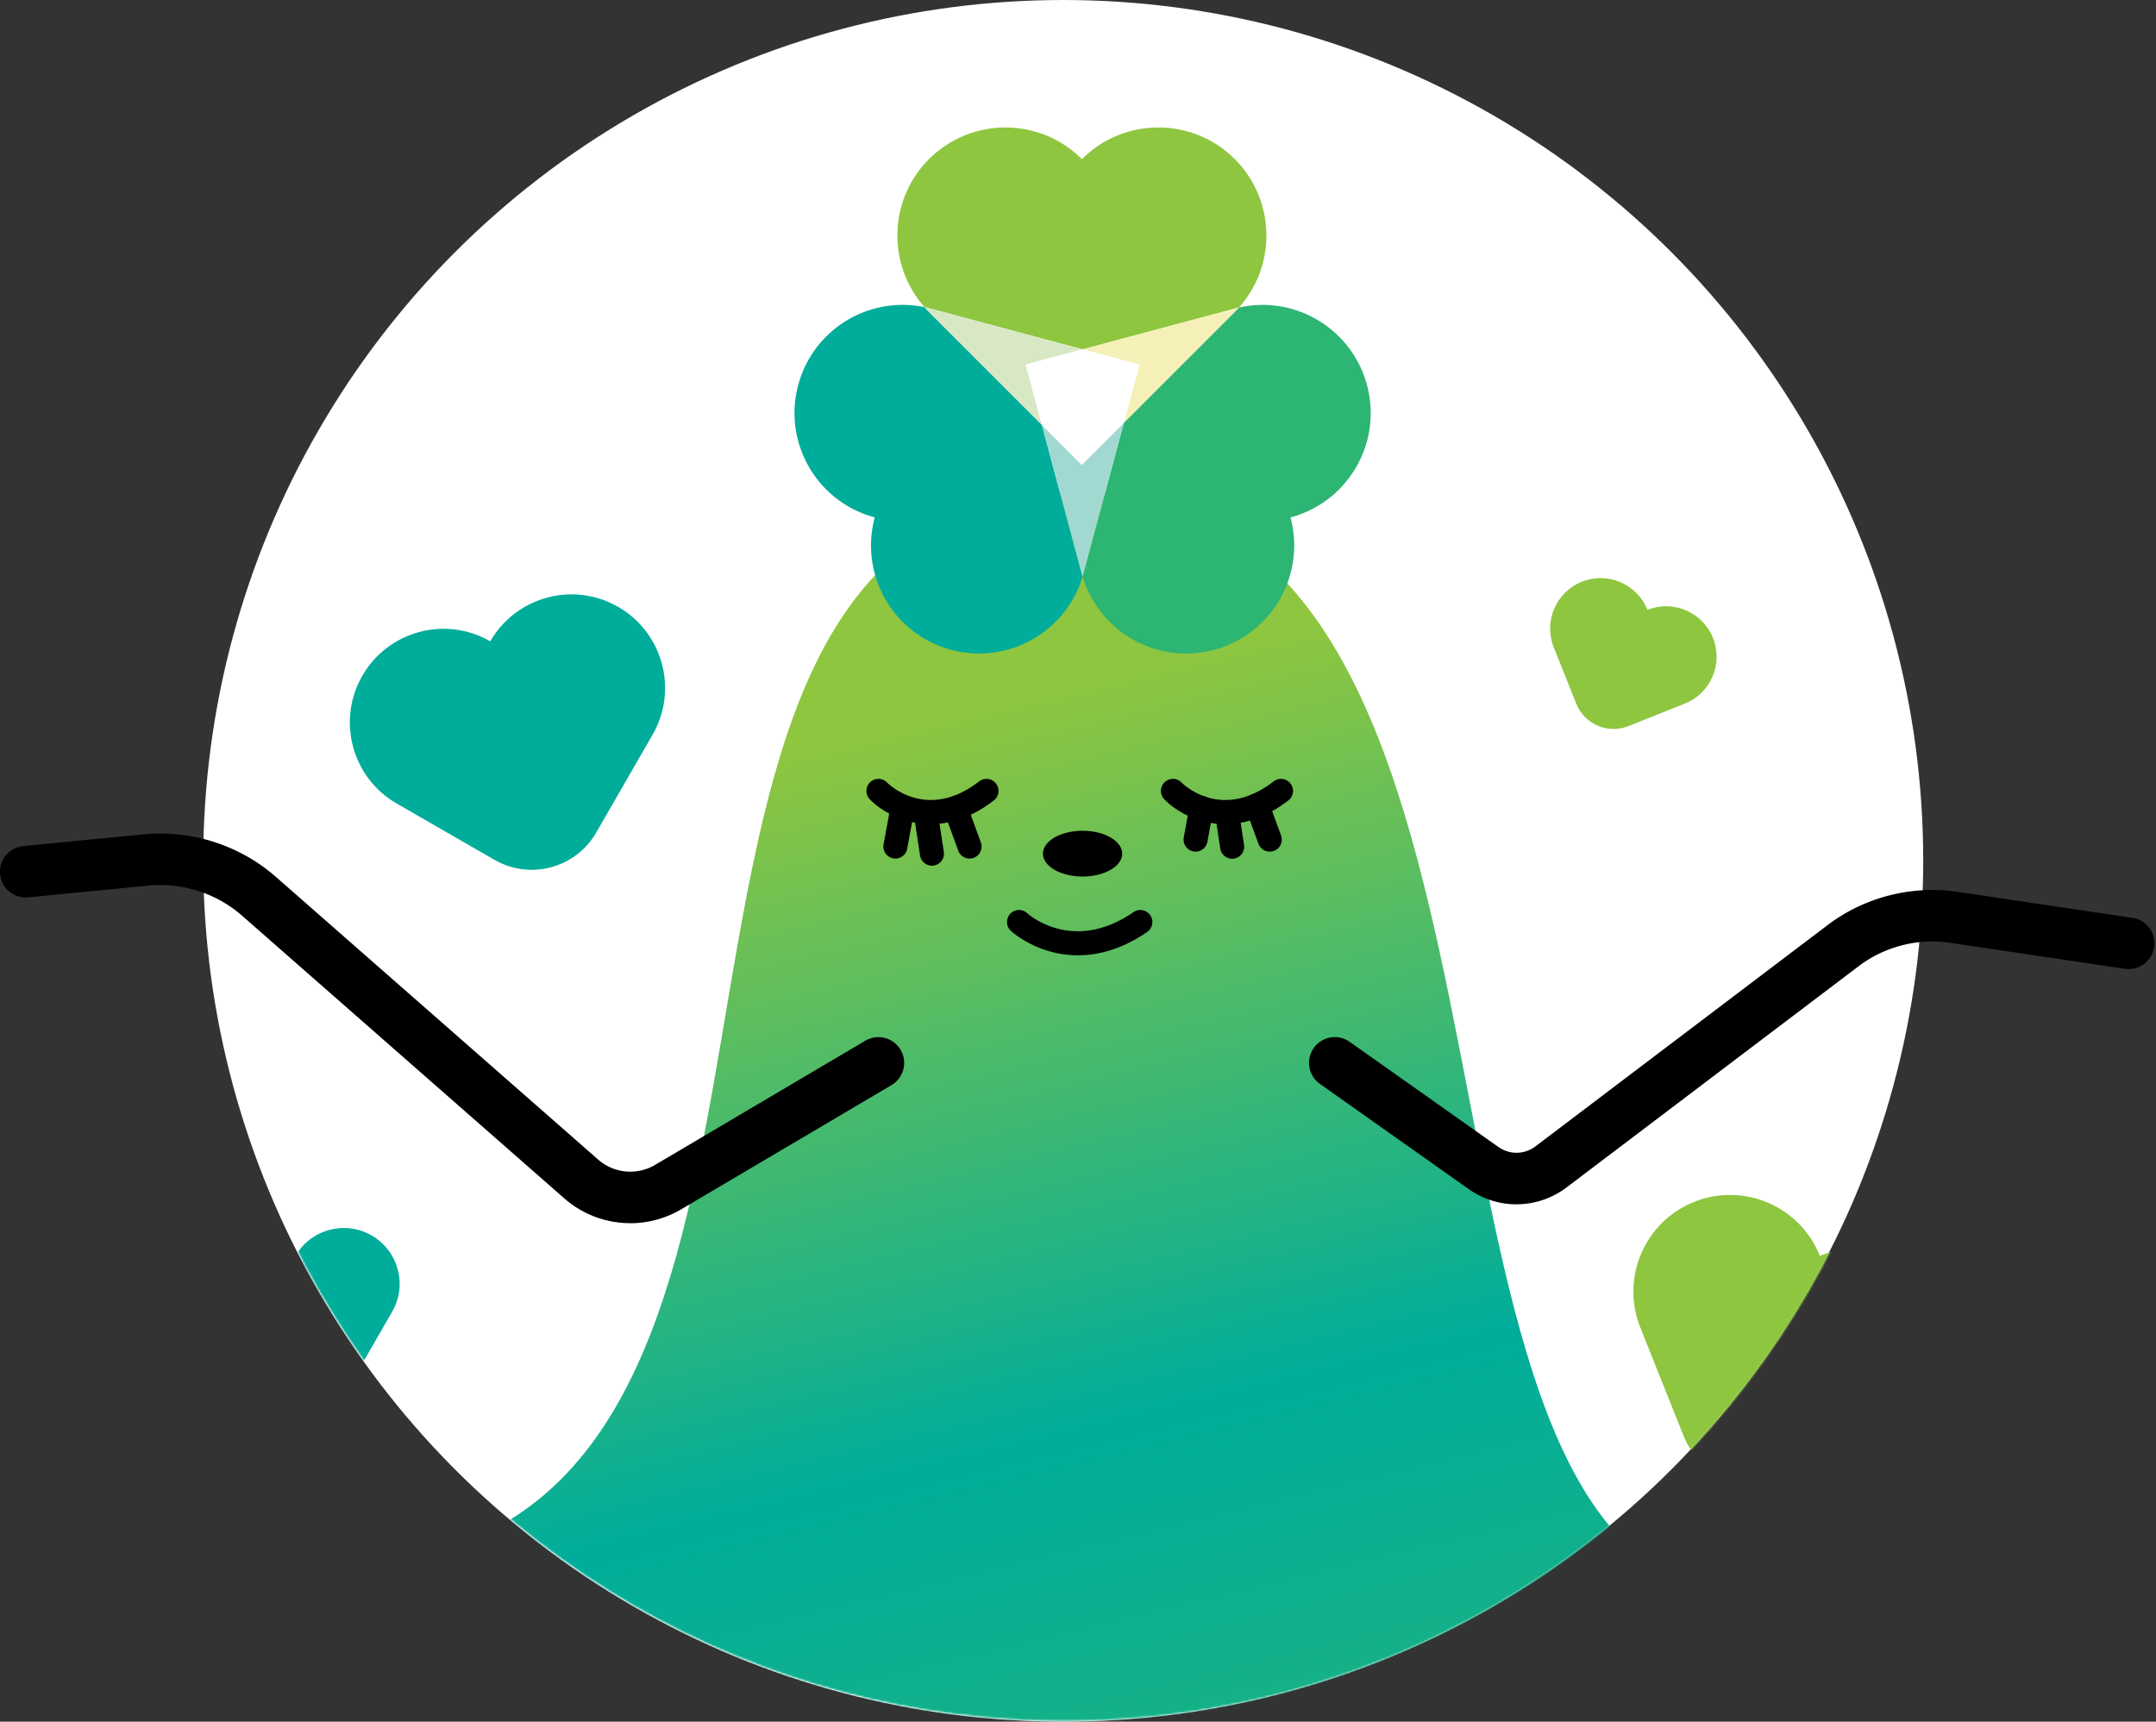 <svg width="1167" height="932" viewBox="0 0 1167 932" fill="none" xmlns="http://www.w3.org/2000/svg"><rect x="0" y="0" width="1167" height="932" fill="#333333" stroke="none"/><ellipse cx="575.5" cy="466" rx="465.5" ry="466" fill="#fff"/><mask id="a" style="mask-type:alpha" maskUnits="userSpaceOnUse" x="110" y="0" width="932" height="932"><circle cx="576.03" cy="465.999" r="465.602" fill="#fff"/></mask><g mask="url(#a)"><path d="M1053.72 1083.8s35.49-170.711-135.71-225.006c-173.634-55.057-69.919-591.252-333.578-591.252S460.796 734.878 262.349 830.205C98.164 909.071 115.127 1083.8 115.127 1083.8s-5.747 181.8 466.124 182.62h9.17c469.639-1.37 463.909-182.62 463.909-182.62h-.61Z" fill="url(#b)"/><path d="M353.23 397.763c13.969-24.255 5.636-55.262-18.619-69.231-24.254-13.969-55.243-5.636-69.23 18.619v.019h-.019c-24.254-13.969-55.261-5.636-69.23 18.619-13.969 24.255-5.636 55.243 18.619 69.231h.019l52.899 30.468c19.307 11.123 43.971 4.482 55.075-14.825l30.468-52.9v-.018l.018.018ZM212.277 710.065c8.333-14.452 3.367-32.923-11.104-41.256-14.453-8.333-32.923-3.366-41.256 11.105-14.452-8.333-32.922-3.367-41.255 11.104-8.333 14.453-3.367 32.923 11.104 41.256l31.528 18.154c11.495 6.622 26.189 2.679 32.829-8.835l18.154-31.528Z" fill="#00AD9A"/><path d="M1023.85 776.99c26.82-10.714 39.89-41.144 29.18-67.985-10.71-26.822-41.14-39.898-67.984-29.184h-.019v-.018c-10.714-26.822-41.144-39.898-67.984-29.185-26.84 10.714-39.898 41.145-29.184 67.985v.019l23.362 58.517c8.519 21.353 32.737 31.751 54.09 23.213l58.499-23.362h.04ZM911.984 380.874c14.006-5.599 20.832-21.484 15.233-35.49s-21.483-20.832-35.489-15.233c-5.599-14.007-21.484-20.833-35.49-15.234-14.006 5.599-20.832 21.483-15.233 35.489l12.202 30.542c4.445 11.142 17.093 16.573 28.235 12.128l30.542-12.202Z" fill="#8EC63F"/><path d="M503.744 446.143c-15.048 0-26.989-7.291-32.941-13.467a6.518 6.518 0 0 1 .167-9.207 6.513 6.513 0 0 1 9.189.149c.93.93 21.576 21.205 49.83-.614 2.846-2.195 6.938-1.674 9.133 1.172 2.195 2.846 1.674 6.938-1.172 9.133-12.221 9.449-23.939 12.834-34.187 12.834h-.019Zm159.405 0c-15.048 0-26.989-7.291-32.942-13.467a6.518 6.518 0 0 1 .168-9.207c2.585-2.492 6.677-2.418 9.188.149.912.93 21.558 21.223 49.831-.614 2.846-2.195 6.938-1.674 9.132 1.172 2.195 2.846 1.674 6.938-1.171 9.133-12.221 9.449-23.939 12.834-34.188 12.834h-.018Zm-79.684 70.998a55.98 55.98 0 0 1-14.88-2.009c-13.076-3.608-21.074-10.881-21.409-11.197a6.522 6.522 0 0 1-.372-9.207 6.495 6.495 0 0 1 9.17-.391c1.041.949 24.943 21.893 57.586-.558 2.958-2.046 7.013-1.283 9.059 1.674 2.046 2.958 1.283 7.013-1.674 9.059-14.006 9.635-26.878 12.629-37.48 12.629Z" fill="#000"/><path d="M647.152 461.023c-.39 0-.781-.037-1.171-.111-3.534-.651-5.878-4.037-5.227-7.571l3.125-17.094c.651-3.534 4.036-5.877 7.57-5.226 3.534.651 5.878 4.036 5.227 7.57l-3.125 17.094a6.509 6.509 0 0 1-6.399 5.338Zm19.791 3.85a6.526 6.526 0 0 1-6.435-5.542l-2.846-18.731c-.54-3.553 1.897-6.882 5.468-7.403 3.571-.54 6.882 1.916 7.403 5.468l2.846 18.731c.539 3.553-1.897 6.882-5.469 7.403a5.835 5.835 0 0 1-.985.074h.018Zm20.349-3.85a6.513 6.513 0 0 1-6.119-4.278l-6.808-18.619c-1.228-3.385.502-7.124 3.887-8.351a6.494 6.494 0 0 1 8.352 3.887l6.808 18.619c1.227 3.386-.503 7.124-3.888 8.352a6.277 6.277 0 0 1-2.232.39Zm-202.632 3.758c-.391 0-.781-.037-1.172-.112-3.534-.651-5.877-4.036-5.226-7.57l3.124-17.094c.651-3.534 4.037-5.878 7.571-5.226 3.534.651 5.877 4.036 5.226 7.57l-3.124 17.094a6.509 6.509 0 0 1-6.399 5.338Zm19.772 3.85a6.526 6.526 0 0 1-6.435-5.543l-2.846-18.73c-.54-3.553 1.897-6.883 5.468-7.403 3.571-.54 6.882 1.897 7.403 5.468l2.846 18.731c.539 3.553-1.897 6.882-5.469 7.403a5.835 5.835 0 0 1-.985.074h.018Zm20.367-3.85a6.516 6.516 0 0 1-6.119-4.278l-6.808-18.619c-1.227-3.386.502-7.124 3.888-8.352a6.493 6.493 0 0 1 8.351 3.888l6.808 18.619c1.228 3.385-.502 7.124-3.888 8.351a6.278 6.278 0 0 1-2.232.391Zm61.177 9.728c11.844 0 21.446-5.547 21.446-12.388 0-6.842-9.602-12.388-21.446-12.388-11.844 0-21.446 5.546-21.446 12.388 0 6.841 9.602 12.388 21.446 12.388Z" fill="#000"/><path d="m503.725 167.08 82.251 22.042 82.25-22.042h.038c.762-.204 1.543-.39 2.306-.558 20.609-22.971 19.865-58.312-2.213-80.391-22.842-22.841-59.893-22.841-82.735 0l-.018.019-.019-.019c-22.841-22.841-59.893-22.841-82.734 0-22.004 22.004-22.804 57.196-2.399 80.168 1.097.223 2.195.484 3.292.781h.037-.056Z" fill="#8EC63F"/><path d="m585.474 310.378-21.539-80.41-61.102-61.102-.019-.019a50.977 50.977 0 0 1-2.399-2.567c-30.152-6.268-60.284 12.035-68.357 42.149-8.37 31.212 10.156 63.297 41.368 71.649h.037v.037c-8.37 31.212 10.155 63.298 41.367 71.649 30.653 8.222 62.125-9.505 71.165-39.712-.168-.558-.335-1.097-.484-1.655v-.037l-.037.018Z" fill="#00AD9A"/><path d="m502.833 168.885 61.102 61.103-8.743-32.625 30.784-8.24-82.251-22.042h-.037c-1.097-.298-2.195-.539-3.292-.781.781.874 1.562 1.73 2.399 2.567l.019.018h.019Z" fill="#D9E8C4"/><path d="M739.912 208.429c-8.165-30.449-38.874-48.808-69.36-41.925a52.403 52.403 0 0 1-2.214 2.343l-.018.019-60.005 60.005-21.837 81.507v.037c-.149.558-.316 1.098-.483 1.656 9.039 30.207 40.511 47.933 71.164 39.712 31.212-8.37 49.738-40.438 41.368-71.649v-.037h.037c31.211-8.371 49.737-40.438 41.367-71.649l-.019-.019Z" fill="#2CB573"/><path d="m668.227 167.081-82.251 22.042 30.783 8.24-8.444 31.527 60.005-60.005.018-.018a52.425 52.425 0 0 0 2.214-2.344 50.85 50.85 0 0 0-2.307.558h-.037.019Z" fill="#F5F0B8"/><path d="m586.478 310.378 21.837-81.507-22.748 22.748-21.632-21.632 21.539 80.409v.038c.149.558.316 1.097.483 1.655.168-.558.335-1.097.484-1.655v-.038l.037-.018Z" fill="#A1D9D2"/><path d="m585.976 189.104-30.783 8.258 8.742 32.625 21.632 21.633 22.748-22.73 8.445-31.528-30.784-8.258Z" fill="#fff"/></g><path d="M820.861 651.957c-9.059 0-18.136-2.753-25.948-8.296l-80.465-56.898c-6.287-4.446-7.775-13.151-3.329-19.438 4.445-6.287 13.15-7.775 19.437-3.329l80.465 56.899c6.101 4.315 14.174 4.185 20.126-.335l158.158-119.806c19.935-15.103 45.575-21.651 70.295-17.968l94.63 14.081c7.63 1.134 12.88 8.221 11.74 15.847-1.13 7.626-8.24 12.872-15.85 11.737l-94.63-14.08c-17.36-2.586-35.36 2.008-49.35 12.611L847.98 642.787c-8.054 6.101-17.577 9.152-27.138 9.152l.019.018Zm-479.684 10.212a54.25 54.25 0 0 1-35.842-13.522L131.031 495.714c-13.857-12.146-32.309-18.08-50.649-16.294L15.3 485.781c-7.682.763-14.49-4.855-15.234-12.518-.744-7.664 4.855-14.49 12.518-15.234l65.083-6.361c25.984-2.53 52.137 5.877 71.76 23.102L323.73 627.702a26.385 26.385 0 0 0 30.896 2.884l113.74-67.185c6.641-3.925 15.197-1.712 19.103 4.91 3.925 6.641 1.711 15.197-4.911 19.103l-113.74 67.185c-8.612 5.078-18.154 7.589-27.659 7.589l.018-.019Z" fill="#000"/><defs><linearGradient id="b" x1="429.287" y1="406.375" x2="640.013" y2="1278.48" gradientUnits="userSpaceOnUse"><stop stop-color="#8EC63F"/><stop offset=".44" stop-color="#00AD9A"/><stop offset=".82" stop-color="#2CB573"/><stop offset="1" stop-color="#8EC63F"/></linearGradient></defs></svg>